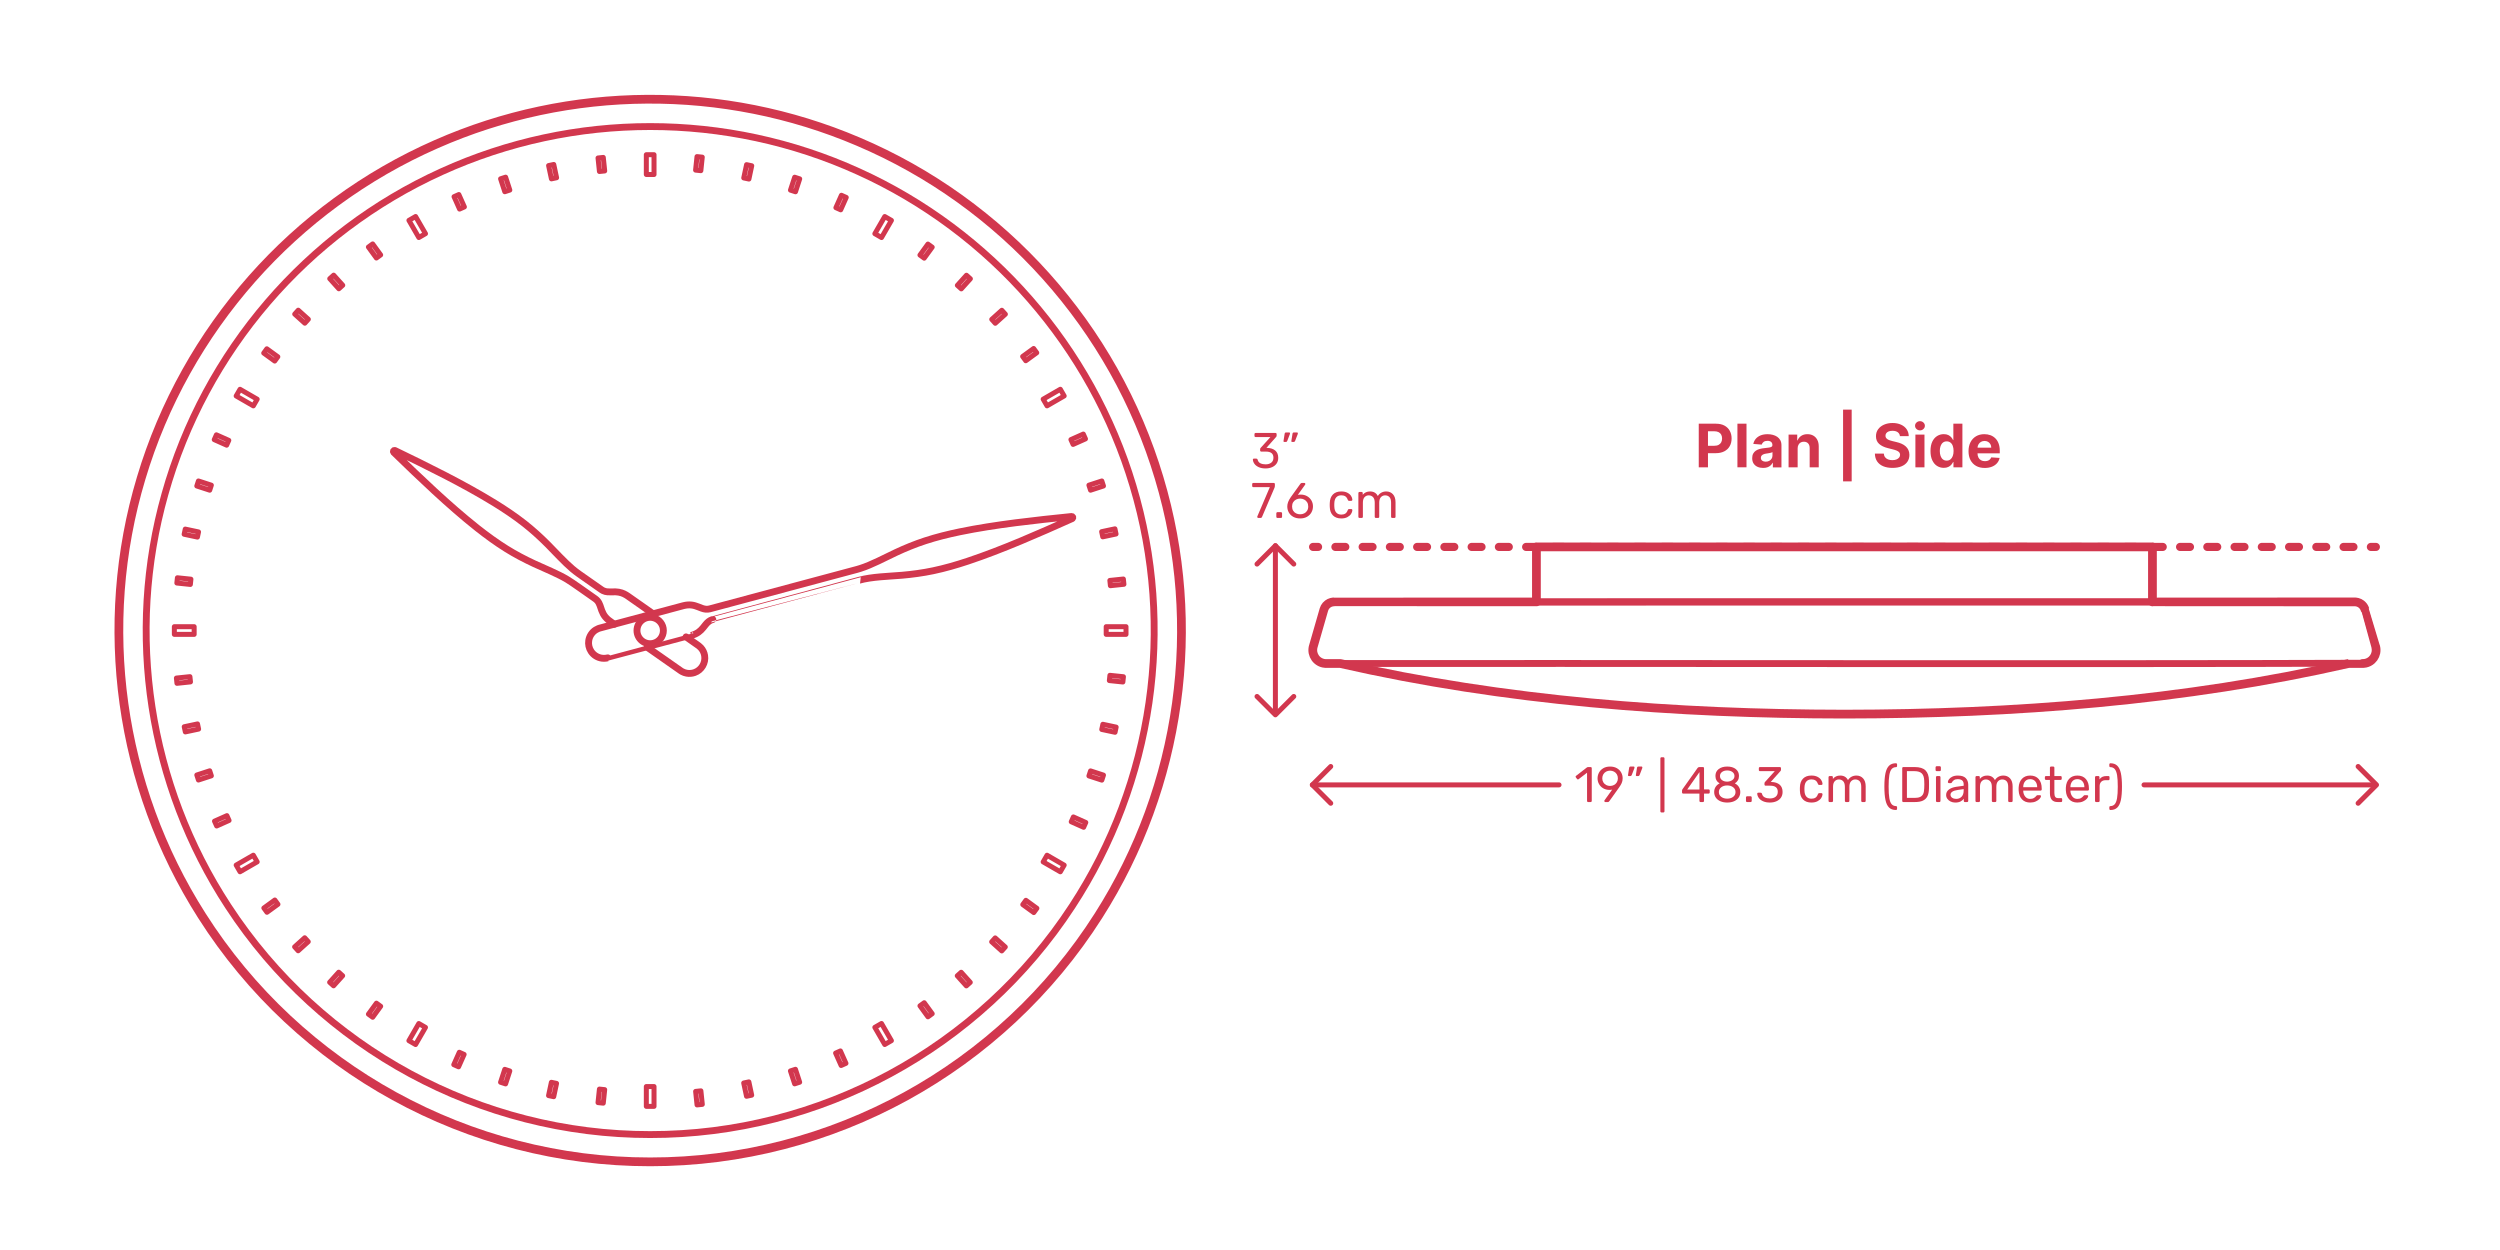 <?xml version="1.0" encoding="utf-8"?>
<!-- Generator: Adobe Illustrator 26.2.1, SVG Export Plug-In . SVG Version: 6.00 Build 0)  -->
<!DOCTYPE svg PUBLIC "-//W3C//DTD SVG 1.1//EN" "http://www.w3.org/Graphics/SVG/1.1/DTD/svg11.dtd">
<svg version="1.1" xmlns:x="http://ns.adobe.com/Extensibility/1.0/" xmlns:i="http://ns.adobe.com/AdobeIllustrator/10.0/" xmlns:graph="http://ns.adobe.com/Graphs/1.0/"
	 xmlns="http://www.w3.org/2000/svg" xmlns:xlink="http://www.w3.org/1999/xlink" x="0px" y="0px" width="1000px" height="500px"
	 viewBox="0 0 1000 500" style="enable-background:new 0 0 1000 500;" xml:space="preserve">
<style type="text/css">
	.st0{fill:#FFFFFF;}
	.st1{fill:#D2374E;}
	.st2{fill:none;stroke:#D2374E;stroke-width:2;stroke-linecap:round;stroke-linejoin:round;stroke-miterlimit:10;}
	.st3{fill:none;stroke:#D2374E;stroke-width:3.25;stroke-linecap:round;stroke-linejoin:round;}
	.st4{fill:none;stroke:#D2374E;stroke-width:3.25;stroke-linecap:round;stroke-linejoin:round;stroke-dasharray:3.987,6.977;}
	.st5{fill:none;stroke:#D2374E;stroke-width:3.25;stroke-linecap:round;stroke-linejoin:round;stroke-dasharray:3.995,6.991;}
	.st6{fill:none;stroke:#D2374E;stroke-width:3.25;stroke-linecap:round;stroke-linejoin:round;stroke-dasharray:4.022,7.039;}
	.st7{fill:none;stroke:#D2374E;stroke-width:3.25;stroke-linecap:round;stroke-linejoin:round;stroke-dasharray:4.008,7.014;}
	.st8{fill:none;stroke:#D2374E;stroke-width:3.25;stroke-linecap:round;stroke-linejoin:round;stroke-dasharray:3.993,6.988;}
	.st9{fill:none;stroke:#D2374E;stroke-width:3.25;stroke-linecap:round;stroke-linejoin:round;stroke-dasharray:3.963,6.936;}
	.st10{fill:none;stroke:#D2374E;stroke-width:3.25;stroke-linecap:round;stroke-linejoin:round;stroke-dasharray:3.998,6.996;}
	.st11{fill:none;stroke:#D2374E;stroke-width:3;stroke-linecap:round;stroke-linejoin:round;stroke-dasharray:2.994,5.987;}
	.st12{fill:none;stroke:#D2374E;stroke-width:3;stroke-linecap:round;stroke-linejoin:round;stroke-dasharray:2.994,5.989;}
	.st13{fill:none;stroke:#D2374E;stroke-width:3;stroke-linecap:round;stroke-linejoin:round;stroke-dasharray:3.009,6.017;}
	.st14{fill:none;stroke:#D2374E;stroke-width:3;stroke-linecap:round;stroke-linejoin:round;stroke-dasharray:2.99,5.979;}
	.st15{fill:none;stroke:#D2374E;stroke-width:3;stroke-linecap:round;stroke-linejoin:round;}
	.st16{fill:none;stroke:#D2374E;stroke-width:3;stroke-linecap:round;stroke-linejoin:round;stroke-dasharray:3.135,6.269;}
	.st17{fill:none;stroke:#D2374E;stroke-width:3;stroke-linecap:round;stroke-linejoin:round;stroke-dasharray:2.959,5.918;}
	.st18{fill:none;stroke:#D2374E;stroke-width:3;stroke-linecap:round;stroke-linejoin:round;stroke-dasharray:2.988,5.977;}
	.st19{fill:none;stroke:#D2374E;stroke-width:3;stroke-linecap:round;stroke-linejoin:round;stroke-dasharray:3.02,6.041;}
	.st20{fill:none;stroke:#D2374E;stroke-width:3;stroke-linecap:round;stroke-linejoin:round;stroke-dasharray:2.987,5.974;}
	.st21{fill:none;stroke:#D2374E;stroke-width:3;stroke-linecap:round;stroke-linejoin:round;stroke-dasharray:2.938,5.875;}
	.st22{fill:none;stroke:#D2374E;stroke-width:3;stroke-linecap:round;stroke-linejoin:round;stroke-dasharray:2.962,5.923;}
	.st23{fill:none;stroke:#D2374E;stroke-width:3;stroke-linecap:round;stroke-linejoin:round;stroke-dasharray:2.926,5.852;}
	.st24{fill:none;stroke:#D2374E;stroke-width:3;stroke-linecap:round;stroke-linejoin:round;stroke-dasharray:2.96,5.92;}
	.st25{fill:none;stroke:#D2374E;stroke-width:3;stroke-linecap:round;stroke-linejoin:round;stroke-dasharray:2.93,5.86;}
	.st26{fill:none;stroke:#D2374E;stroke-width:3;stroke-linecap:round;stroke-linejoin:round;stroke-dasharray:2.979,5.958;}
	.st27{fill:none;stroke:#D2374E;stroke-width:3;stroke-linecap:round;stroke-linejoin:round;stroke-dasharray:2.984,5.968;}
	.st28{fill:none;stroke:#D2374E;stroke-width:3;stroke-linecap:round;stroke-linejoin:round;stroke-dasharray:2.982,5.963;}
	.st29{fill:none;stroke:#D2374E;stroke-width:3;stroke-linecap:round;stroke-linejoin:round;stroke-dasharray:3.018,6.037;}
	.st30{fill:none;stroke:#D2374E;stroke-width:3;stroke-linecap:round;stroke-linejoin:round;stroke-dasharray:3.002,6.004;}
	.st31{fill:none;stroke:#D2374E;stroke-width:3;stroke-linecap:round;stroke-linejoin:round;stroke-dasharray:2.999,5.998;}
	.st32{fill:none;stroke:#D2374E;stroke-width:3;stroke-linecap:round;stroke-linejoin:round;stroke-dasharray:3.006,6.013;}
	.st33{fill:none;stroke:#D2374E;stroke-width:3;stroke-linecap:round;stroke-linejoin:round;stroke-dasharray:2.979,5.959;}
	.st34{fill:none;stroke:#D2374E;stroke-width:3;stroke-linecap:round;stroke-linejoin:round;stroke-dasharray:2.996,5.991;}
	.st35{fill:none;stroke:#D2374E;stroke-width:3;stroke-linecap:round;stroke-linejoin:round;stroke-dasharray:3.009,6.018;}
	.st36{fill:none;stroke:#D2374E;stroke-width:2.75;stroke-linecap:round;stroke-linejoin:round;stroke-miterlimit:10;}
	.st37{fill:none;stroke:#D2374E;stroke-width:3.5;stroke-linecap:round;stroke-linejoin:round;stroke-miterlimit:10;}
</style>
<g id="FILL-BACKGROUND">
	<rect x="0" class="st0" width="1000" height="500"/>
</g>
<g id="N-DIMENSIONS">
	<g id="MTEXT_00000033341547686420488360000004285990860463499151_">
		<g>
			<g>
				<path class="st1" d="M679.5,186.93v-17.45h6.89c1.32,0,2.45,0.25,3.38,0.75c0.93,0.5,1.64,1.2,2.13,2.09
					c0.49,0.89,0.74,1.91,0.74,3.07c0,1.16-0.25,2.18-0.75,3.07s-1.22,1.58-2.17,2.07c-0.95,0.49-2.09,0.74-3.43,0.74h-4.39v-2.96
					h3.79c0.71,0,1.3-0.12,1.76-0.37s0.81-0.59,1.04-1.03c0.23-0.44,0.34-0.95,0.34-1.52c0-0.58-0.12-1.09-0.34-1.52
					c-0.23-0.43-0.58-0.77-1.04-1.01s-1.06-0.36-1.77-0.36h-2.49v14.44H679.5z"/>
				<path class="st1" d="M698.6,169.47v17.45h-3.63v-17.45H698.6z"/>
				<path class="st1" d="M705.23,187.17c-0.83,0-1.58-0.15-2.23-0.44s-1.17-0.73-1.55-1.3s-0.57-1.3-0.57-2.16
					c0-0.73,0.13-1.34,0.4-1.83c0.27-0.49,0.63-0.89,1.09-1.19c0.46-0.3,0.98-0.53,1.57-0.68c0.59-0.15,1.21-0.26,1.85-0.32
					c0.76-0.08,1.38-0.15,1.84-0.23c0.47-0.07,0.8-0.18,1.01-0.32s0.32-0.35,0.32-0.63v-0.05c0-0.54-0.17-0.96-0.51-1.25
					s-0.82-0.44-1.44-0.44c-0.65,0-1.17,0.14-1.56,0.43c-0.39,0.29-0.64,0.65-0.77,1.08l-3.36-0.27c0.17-0.8,0.51-1.48,1.01-2.07
					c0.5-0.58,1.15-1.03,1.94-1.35c0.79-0.31,1.71-0.47,2.76-0.47c0.73,0,1.42,0.08,2.09,0.26c0.67,0.17,1.26,0.44,1.78,0.79
					c0.52,0.36,0.93,0.82,1.23,1.38c0.3,0.56,0.45,1.23,0.45,2.01v8.83h-3.44v-1.82h-0.1c-0.21,0.41-0.49,0.77-0.84,1.08
					c-0.35,0.31-0.78,0.55-1.27,0.72S705.88,187.17,705.23,187.17z M706.27,184.67c0.53,0,1-0.11,1.41-0.32s0.73-0.5,0.96-0.87
					c0.23-0.36,0.35-0.78,0.35-1.24v-1.39c-0.11,0.07-0.27,0.14-0.46,0.2c-0.2,0.06-0.42,0.11-0.66,0.16s-0.49,0.09-0.73,0.13
					s-0.47,0.07-0.67,0.1c-0.43,0.06-0.8,0.16-1.12,0.3c-0.32,0.14-0.57,0.32-0.74,0.55c-0.18,0.23-0.26,0.52-0.26,0.86
					c0,0.49,0.18,0.87,0.54,1.13C705.26,184.54,705.72,184.67,706.27,184.67z"/>
				<path class="st1" d="M719.06,179.36v7.57h-3.63v-13.09h3.46v2.31h0.15c0.29-0.76,0.78-1.36,1.46-1.81
					c0.68-0.45,1.51-0.67,2.48-0.67c0.91,0,1.7,0.2,2.38,0.6c0.68,0.4,1.2,0.96,1.58,1.7s0.56,1.61,0.56,2.63v8.34h-3.63v-7.69
					c0.01-0.8-0.2-1.43-0.61-1.88c-0.42-0.45-0.99-0.68-1.71-0.68c-0.49,0-0.92,0.1-1.29,0.31c-0.37,0.21-0.66,0.52-0.87,0.92
					C719.17,178.31,719.06,178.8,719.06,179.36z"/>
				<path class="st1" d="M740.67,163.85v28.7h-3.44v-28.7H740.67z"/>
				<path class="st1" d="M759.98,174.49c-0.07-0.69-0.36-1.22-0.88-1.6c-0.52-0.38-1.22-0.57-2.1-0.57c-0.6,0-1.11,0.08-1.53,0.25
					c-0.41,0.17-0.73,0.4-0.95,0.69c-0.22,0.3-0.33,0.63-0.33,1.01c-0.01,0.31,0.06,0.59,0.2,0.82c0.15,0.23,0.35,0.43,0.6,0.6
					c0.26,0.17,0.55,0.31,0.89,0.43c0.34,0.12,0.69,0.23,1.07,0.31l1.57,0.38c0.76,0.17,1.46,0.4,2.1,0.68
					c0.64,0.28,1.19,0.63,1.65,1.05c0.47,0.41,0.83,0.9,1.09,1.47c0.26,0.56,0.39,1.21,0.4,1.93c0,1.07-0.28,1.99-0.81,2.77
					s-1.31,1.39-2.32,1.81c-1.01,0.43-2.22,0.64-3.64,0.64c-1.41,0-2.63-0.22-3.68-0.65c-1.04-0.43-1.85-1.07-2.44-1.92
					c-0.58-0.85-0.89-1.9-0.92-3.16h3.57c0.04,0.58,0.21,1.07,0.51,1.46c0.3,0.39,0.7,0.68,1.2,0.88s1.07,0.29,1.71,0.29
					c0.62,0,1.17-0.09,1.63-0.27c0.46-0.18,0.82-0.44,1.08-0.76s0.38-0.7,0.38-1.12c0-0.39-0.12-0.72-0.35-0.99
					s-0.57-0.49-1.01-0.68s-0.98-0.36-1.62-0.51l-1.9-0.48c-1.47-0.36-2.63-0.92-3.49-1.68c-0.85-0.76-1.28-1.79-1.27-3.08
					c0-1.06,0.28-1.98,0.85-2.77c0.57-0.79,1.36-1.41,2.36-1.85c1-0.44,2.14-0.67,3.41-0.67c1.29,0,2.43,0.22,3.4,0.67
					c0.97,0.44,1.72,1.06,2.26,1.85c0.54,0.79,0.82,1.7,0.83,2.74H759.98z"/>
				<path class="st1" d="M767.99,172.15c-0.54,0-1-0.18-1.39-0.54c-0.39-0.36-0.58-0.79-0.58-1.3c0-0.51,0.19-0.94,0.58-1.3
					c0.39-0.36,0.85-0.54,1.38-0.54c0.54,0,1.01,0.18,1.39,0.54c0.38,0.36,0.58,0.79,0.58,1.3c0,0.51-0.19,0.94-0.58,1.3
					C769,171.97,768.53,172.15,767.99,172.15z M766.16,186.93v-13.09h3.63v13.09H766.16z"/>
				<path class="st1" d="M777.51,187.14c-1,0-1.89-0.26-2.7-0.77c-0.8-0.51-1.44-1.27-1.91-2.28c-0.47-1-0.7-2.23-0.7-3.69
					c0-1.5,0.24-2.75,0.72-3.75c0.48-1,1.13-1.74,1.93-2.24s1.69-0.75,2.65-0.75c0.73,0,1.34,0.12,1.84,0.37
					c0.49,0.25,0.89,0.55,1.19,0.92c0.3,0.37,0.54,0.73,0.7,1.08h0.11v-6.56h3.62v17.45h-3.58v-2.1h-0.15
					c-0.17,0.36-0.41,0.72-0.72,1.08c-0.31,0.36-0.71,0.65-1.2,0.88C778.82,187.02,778.22,187.14,777.51,187.14z M778.67,184.25
					c0.58,0,1.08-0.16,1.49-0.48c0.41-0.32,0.72-0.77,0.94-1.35c0.22-0.58,0.33-1.26,0.33-2.04s-0.11-1.45-0.32-2.03
					s-0.53-1.02-0.94-1.33s-0.91-0.47-1.49-0.47c-0.6,0-1.1,0.16-1.51,0.49c-0.41,0.32-0.72,0.77-0.93,1.35
					c-0.21,0.57-0.32,1.24-0.32,1.99c0,0.76,0.11,1.43,0.32,2.02s0.52,1.04,0.93,1.36S778.07,184.25,778.67,184.25z"/>
				<path class="st1" d="M793.9,187.18c-1.35,0-2.5-0.27-3.47-0.82s-1.71-1.33-2.24-2.33c-0.52-1.01-0.78-2.2-0.78-3.58
					c0-1.35,0.26-2.53,0.78-3.55c0.52-1.02,1.26-1.81,2.21-2.38c0.95-0.57,2.07-0.85,3.35-0.85c0.86,0,1.67,0.14,2.42,0.41
					c0.75,0.28,1.4,0.69,1.96,1.24s1,1.24,1.31,2.08c0.31,0.83,0.47,1.81,0.47,2.92v1h-11.05v-2.25h7.64c0-0.52-0.11-0.99-0.34-1.39
					c-0.23-0.4-0.54-0.72-0.94-0.95c-0.4-0.23-0.87-0.35-1.39-0.35c-0.55,0-1.04,0.13-1.46,0.38c-0.42,0.25-0.75,0.59-0.99,1.01
					c-0.24,0.42-0.36,0.89-0.37,1.41v2.14c0,0.65,0.12,1.21,0.36,1.68c0.24,0.47,0.58,0.84,1.03,1.09c0.44,0.26,0.97,0.38,1.58,0.38
					c0.4,0,0.77-0.06,1.11-0.17c0.33-0.11,0.62-0.28,0.86-0.51c0.24-0.23,0.42-0.51,0.55-0.84l3.36,0.22
					c-0.17,0.81-0.52,1.51-1.04,2.11s-1.2,1.07-2.03,1.4C795.94,187.02,794.98,187.18,793.9,187.18z"/>
			</g>
		</g>
	</g>
	<g>
		<g>
			<g>
				<g id="POLYLINE_00000024004135830925593250000002628739040121192874_">
					<polyline class="st2" points="943.25,306.6 950.6,313.95 943.25,321.3 					"/>
				</g>
				<g id="POLYLINE_00000000202234033518665320000008480786860935468195_">
					<polyline class="st2" points="532.29,306.6 524.94,313.95 532.29,321.3 					"/>
				</g>
				<g id="MTEXT_00000009574180499440703550000015328602049666253978_">
					<g>
						<g>
							<g>
								<path class="st1" d="M634.94,320.69c-0.08-0.09-0.12-0.2-0.12-0.33v-11.28l-3.36,2.58c-0.09,0.08-0.19,0.12-0.3,0.12
									c-0.12,0-0.23-0.07-0.34-0.2l-0.48-0.62c-0.07-0.09-0.1-0.19-0.1-0.28c0-0.15,0.07-0.27,0.2-0.36l4.34-3.36
									c0.15-0.09,0.32-0.14,0.52-0.14h0.94c0.13,0,0.24,0.04,0.33,0.13c0.09,0.09,0.13,0.2,0.13,0.33v13.08
									c0,0.13-0.04,0.24-0.13,0.33s-0.2,0.13-0.33,0.13h-0.98C635.12,320.82,635.02,320.78,634.94,320.69z"/>
								<path class="st1" d="M641.83,320.69c-0.07-0.09-0.11-0.19-0.11-0.31c0-0.09,0.03-0.18,0.08-0.26l3.08-4.28
									c-0.32,0.08-0.69,0.12-1.12,0.12c-0.96-0.01-1.8-0.24-2.52-0.67c-0.72-0.43-1.27-1-1.65-1.7s-0.57-1.45-0.57-2.25
									s0.19-1.56,0.57-2.28c0.38-0.72,0.95-1.31,1.7-1.76c0.75-0.45,1.66-0.68,2.73-0.68c1.07,0,1.98,0.22,2.74,0.66
									c0.76,0.44,1.33,1.02,1.72,1.73c0.39,0.71,0.58,1.48,0.58,2.29c0,0.73-0.13,1.38-0.39,1.94c-0.26,0.56-0.6,1.14-1.03,1.74
									l-3.88,5.44c-0.09,0.12-0.18,0.22-0.27,0.29c-0.09,0.07-0.21,0.11-0.37,0.11h-1C642,320.82,641.9,320.78,641.83,320.69z
									 M645.59,314c0.48-0.25,0.86-0.61,1.14-1.07c0.28-0.46,0.42-0.99,0.42-1.59c0-0.61-0.14-1.15-0.42-1.62
									c-0.28-0.47-0.66-0.83-1.14-1.08c-0.48-0.25-1.01-0.38-1.58-0.38c-0.56,0-1.08,0.13-1.55,0.38
									c-0.47,0.25-0.85,0.61-1.13,1.08c-0.28,0.47-0.42,1.01-0.42,1.62c0,0.6,0.14,1.13,0.42,1.59s0.65,0.82,1.12,1.07
									s0.99,0.38,1.56,0.38S645.12,314.25,645.59,314z"/>
								<path class="st1" d="M651.26,310.3c-0.06-0.08-0.08-0.18-0.05-0.3l0.44-2.8c0.05-0.39,0.24-0.58,0.56-0.58h1.28
									c0.09,0,0.17,0.03,0.23,0.1c0.06,0.07,0.09,0.15,0.09,0.24c0,0.13-0.02,0.24-0.06,0.32l-1.04,2.7
									c-0.07,0.15-0.14,0.26-0.22,0.33s-0.2,0.11-0.36,0.11h-0.62C651.41,310.42,651.32,310.38,651.26,310.3z M654.4,310.3
									c-0.06-0.08-0.08-0.18-0.05-0.3l0.44-2.8c0.05-0.39,0.24-0.58,0.56-0.58h1.28c0.09,0,0.17,0.03,0.23,0.1
									c0.06,0.07,0.09,0.15,0.09,0.24c0,0.13-0.02,0.24-0.06,0.32l-1.04,2.7c-0.07,0.15-0.14,0.26-0.22,0.33s-0.2,0.11-0.36,0.11
									h-0.62C654.55,310.42,654.46,310.38,654.4,310.3z"/>
								<path class="st1" d="M664.27,324.85c-0.08-0.09-0.12-0.2-0.12-0.33v-21.16c0-0.13,0.04-0.24,0.12-0.33
									c0.08-0.09,0.19-0.13,0.32-0.13h0.74c0.13,0,0.24,0.04,0.33,0.13c0.09,0.09,0.13,0.2,0.13,0.33v21.16
									c0,0.13-0.04,0.24-0.13,0.33c-0.09,0.09-0.2,0.13-0.33,0.13h-0.74C664.46,324.98,664.35,324.94,664.27,324.85z"/>
								<path class="st1" d="M679.9,320.69c-0.09-0.09-0.13-0.2-0.13-0.33v-2.92h-6.5c-0.13,0-0.24-0.04-0.33-0.13
									c-0.09-0.09-0.13-0.2-0.13-0.33v-0.74c0-0.19,0.07-0.39,0.22-0.6l6.02-8.48c0.07-0.11,0.17-0.19,0.3-0.25
									c0.13-0.06,0.28-0.09,0.44-0.09h1.36c0.15,0,0.26,0.04,0.34,0.12c0.08,0.08,0.12,0.19,0.12,0.34v8.48h1.82
									c0.13,0,0.24,0.04,0.33,0.13c0.09,0.09,0.13,0.2,0.13,0.33v0.76c0,0.13-0.04,0.24-0.13,0.33c-0.09,0.09-0.2,0.13-0.33,0.13
									h-1.82v2.92c0,0.13-0.04,0.24-0.13,0.33s-0.2,0.13-0.33,0.13h-0.92C680.1,320.82,679.99,320.78,679.9,320.69z M674.89,315.8
									h4.9v-6.96L674.89,315.8z"/>
								<path class="st1" d="M688.18,320.51c-0.79-0.34-1.41-0.83-1.85-1.47c-0.44-0.64-0.66-1.39-0.66-2.24
									c0-0.79,0.2-1.48,0.59-2.07c0.39-0.59,0.92-1.05,1.59-1.37c-0.53-0.31-0.95-0.71-1.24-1.21s-0.44-1.09-0.44-1.77
									c0-1.16,0.43-2.08,1.3-2.75c0.87-0.67,2.01-1.01,3.42-1.01s2.55,0.33,3.41,1c0.86,0.67,1.29,1.59,1.29,2.76
									c0,0.67-0.15,1.25-0.44,1.75c-0.29,0.5-0.7,0.91-1.22,1.23c0.67,0.32,1.2,0.78,1.59,1.37c0.39,0.59,0.59,1.29,0.59,2.09
									c0,0.85-0.22,1.6-0.66,2.23c-0.44,0.63-1.06,1.12-1.85,1.46c-0.79,0.34-1.7,0.51-2.71,0.51
									C689.88,321.02,688.98,320.85,688.18,320.51z M693.26,318.74c0.63-0.48,0.95-1.12,0.95-1.92s-0.32-1.44-0.95-1.92
									c-0.63-0.48-1.42-0.72-2.37-0.72c-0.96,0-1.76,0.24-2.39,0.72c-0.63,0.48-0.95,1.12-0.95,1.92s0.32,1.44,0.95,1.92
									c0.63,0.48,1.43,0.72,2.39,0.72C691.84,319.46,692.63,319.22,693.26,318.74z M692.95,312.02c0.56-0.4,0.84-0.93,0.84-1.6
									c0-0.68-0.28-1.22-0.83-1.63c-0.55-0.41-1.24-0.61-2.07-0.61c-0.84,0-1.53,0.2-2.08,0.61s-0.82,0.95-0.82,1.63
									c0,0.68,0.27,1.22,0.82,1.63s1.24,0.61,2.08,0.61C691.71,312.63,692.39,312.42,692.95,312.02z"/>
								<path class="st1" d="M698.52,320.69c-0.09-0.09-0.13-0.2-0.13-0.33v-1.38c0-0.13,0.04-0.25,0.13-0.34
									c0.09-0.09,0.2-0.14,0.33-0.14h1.38c0.13,0,0.24,0.05,0.33,0.14c0.09,0.09,0.13,0.21,0.13,0.34v1.38
									c0,0.13-0.04,0.24-0.13,0.33c-0.09,0.09-0.2,0.13-0.33,0.13h-1.38C698.72,320.82,698.61,320.78,698.52,320.69z"/>
								<path class="st1" d="M705.25,320.51c-0.76-0.34-1.34-0.78-1.73-1.33c-0.39-0.55-0.6-1.11-0.63-1.7
									c0-0.12,0.04-0.22,0.12-0.29s0.18-0.11,0.3-0.11h0.9c0.15,0,0.27,0.03,0.36,0.09c0.09,0.06,0.17,0.18,0.22,0.35
									c0.17,0.68,0.55,1.16,1.13,1.44c0.58,0.28,1.26,0.42,2.05,0.42c0.96,0,1.72-0.23,2.29-0.69s0.85-1.12,0.85-1.97
									c0-1.63-0.99-2.44-2.98-2.44h-1.88c-0.13,0-0.24-0.04-0.33-0.13c-0.09-0.09-0.13-0.2-0.13-0.33v-0.52
									c0-0.2,0.07-0.37,0.22-0.52l3.9-4.32h-5.92c-0.13,0-0.24-0.04-0.33-0.12s-0.13-0.19-0.13-0.32v-0.72
									c0-0.15,0.04-0.26,0.13-0.35c0.09-0.09,0.2-0.13,0.33-0.13h7.92c0.15,0,0.26,0.04,0.35,0.13c0.09,0.09,0.13,0.2,0.13,0.35
									v0.66c0,0.15-0.07,0.3-0.2,0.46l-3.9,4.38h0.32c1.36,0.04,2.44,0.39,3.23,1.06c0.79,0.67,1.19,1.64,1.19,2.92
									c0,0.88-0.22,1.64-0.65,2.27s-1.04,1.12-1.81,1.46c-0.77,0.34-1.65,0.51-2.62,0.51
									C706.91,321.02,706.01,320.85,705.25,320.51z"/>
								<path class="st1" d="M721.23,319.81c-0.8-0.81-1.22-1.94-1.26-3.39l-0.02-0.8l0.02-0.8c0.04-1.45,0.46-2.58,1.26-3.39
									c0.8-0.81,1.91-1.21,3.34-1.21c0.96,0,1.77,0.17,2.43,0.51c0.66,0.34,1.15,0.76,1.48,1.27c0.33,0.51,0.5,1.01,0.53,1.52
									c0.01,0.12-0.03,0.23-0.13,0.32c-0.1,0.09-0.21,0.14-0.33,0.14h-0.88c-0.13,0-0.23-0.03-0.3-0.09s-0.13-0.17-0.2-0.33
									c-0.24-0.65-0.57-1.12-0.99-1.39s-0.95-0.41-1.59-0.41c-0.84,0-1.51,0.26-2,0.78c-0.49,0.52-0.76,1.31-0.8,2.38l-0.02,0.7
									l0.02,0.7c0.04,1.07,0.31,1.86,0.8,2.38c0.49,0.52,1.16,0.78,2,0.78c0.65,0,1.19-0.14,1.6-0.41
									c0.41-0.27,0.74-0.74,0.98-1.39c0.07-0.16,0.13-0.27,0.2-0.33c0.07-0.06,0.17-0.09,0.3-0.09h0.88
									c0.12,0,0.23,0.05,0.33,0.14c0.1,0.09,0.14,0.2,0.13,0.32c-0.03,0.49-0.2,0.99-0.53,1.5c-0.33,0.51-0.82,0.93-1.48,1.28
									c-0.66,0.35-1.47,0.52-2.43,0.52C723.15,321.02,722.03,320.62,721.23,319.81z"/>
								<path class="st1" d="M731.54,320.69c-0.09-0.09-0.13-0.2-0.13-0.33v-9.48c0-0.13,0.04-0.24,0.13-0.33
									c0.09-0.09,0.2-0.13,0.33-0.13h0.84c0.13,0,0.24,0.04,0.32,0.13c0.08,0.09,0.12,0.2,0.12,0.33v0.68
									c0.72-0.89,1.69-1.34,2.92-1.34c1.47,0,2.51,0.61,3.12,1.84c0.32-0.56,0.78-1.01,1.37-1.34c0.59-0.33,1.26-0.5,1.99-0.5
									c1.09,0,1.99,0.37,2.68,1.12c0.69,0.75,1.04,1.83,1.04,3.24v5.78c0,0.13-0.04,0.24-0.13,0.33s-0.2,0.13-0.33,0.13h-0.86
									c-0.13,0-0.24-0.04-0.33-0.13c-0.09-0.09-0.13-0.2-0.13-0.33v-5.6c0-1.07-0.22-1.83-0.66-2.29s-1.02-0.69-1.74-0.69
									c-0.64,0-1.19,0.24-1.65,0.71c-0.46,0.47-0.69,1.23-0.69,2.27v5.6c0,0.13-0.04,0.24-0.13,0.33s-0.2,0.13-0.33,0.13h-0.88
									c-0.13,0-0.24-0.04-0.33-0.13s-0.13-0.2-0.13-0.33v-5.6c0-1.05-0.23-1.81-0.69-2.28s-1.03-0.7-1.71-0.7
									c-0.64,0-1.19,0.23-1.65,0.7s-0.69,1.22-0.69,2.26v5.62c0,0.13-0.04,0.24-0.13,0.33s-0.2,0.13-0.33,0.13h-0.88
									C731.74,320.82,731.63,320.78,731.54,320.69z"/>
								<path class="st1" d="M755.64,323.03c-0.67-0.65-1.16-1.65-1.45-3.01c-0.29-1.36-0.44-3.15-0.44-5.38
									c0-2.23,0.15-4.02,0.44-5.37c0.29-1.35,0.78-2.35,1.45-3c0.67-0.65,1.58-0.97,2.73-0.97c0.13,0,0.24,0.04,0.33,0.13
									c0.09,0.09,0.13,0.2,0.13,0.33v0.66c0,0.12-0.04,0.22-0.12,0.31s-0.17,0.13-0.28,0.13c-0.76,0.01-1.35,0.27-1.78,0.77
									c-0.43,0.5-0.73,1.31-0.92,2.42c-0.19,1.11-0.28,2.64-0.28,4.59c0,1.96,0.09,3.5,0.28,4.61c0.19,1.11,0.49,1.92,0.92,2.42
									c0.43,0.5,1.02,0.76,1.78,0.77c0.11,0,0.2,0.04,0.28,0.13c0.08,0.09,0.12,0.19,0.12,0.31v0.66c0,0.13-0.04,0.24-0.13,0.33
									s-0.2,0.13-0.33,0.13C757.22,324,756.31,323.67,755.64,323.03z"/>
								<path class="st1" d="M761.01,320.69c-0.08-0.09-0.12-0.2-0.12-0.33V307.3c0-0.15,0.04-0.26,0.12-0.35
									c0.08-0.09,0.19-0.13,0.32-0.13h4.52c2.01,0,3.47,0.45,4.36,1.35c0.89,0.9,1.35,2.26,1.38,4.07
									c0.01,0.39,0.02,0.91,0.02,1.56s-0.01,1.18-0.02,1.58c-0.03,1.27-0.23,2.3-0.61,3.09c-0.38,0.79-0.98,1.38-1.79,1.77
									s-1.89,0.58-3.24,0.58h-4.62C761.2,320.82,761.09,320.78,761.01,320.69z M765.85,319.16c0.93,0,1.68-0.13,2.23-0.39
									c0.55-0.26,0.95-0.67,1.2-1.22c0.25-0.55,0.38-1.3,0.41-2.25c0.03-0.8,0.04-1.3,0.04-1.5c0-0.21-0.01-0.71-0.04-1.48
									c-0.03-1.33-0.34-2.31-0.95-2.93c-0.61-0.62-1.6-0.93-2.99-0.93h-2.98v10.7H765.85z"/>
								<path class="st1" d="M774.36,308.33c-0.09-0.09-0.13-0.2-0.13-0.33v-1.04c0-0.13,0.04-0.25,0.13-0.34
									c0.09-0.09,0.2-0.14,0.33-0.14h1.18c0.13,0,0.25,0.05,0.34,0.14c0.09,0.09,0.14,0.21,0.14,0.34V308
									c0,0.13-0.05,0.24-0.14,0.33c-0.09,0.09-0.21,0.13-0.34,0.13h-1.18C774.56,308.46,774.45,308.42,774.36,308.33z
									 M774.52,320.69c-0.09-0.09-0.13-0.2-0.13-0.33v-9.48c0-0.13,0.04-0.24,0.13-0.33c0.09-0.09,0.2-0.13,0.33-0.13h0.88
									c0.13,0,0.24,0.04,0.33,0.13c0.09,0.09,0.13,0.2,0.13,0.33v9.48c0,0.13-0.04,0.24-0.13,0.33c-0.09,0.09-0.2,0.13-0.33,0.13
									h-0.88C774.72,320.82,774.61,320.78,774.52,320.69z"/>
								<path class="st1" d="M780.26,320.62c-0.55-0.27-0.99-0.63-1.32-1.09c-0.33-0.46-0.49-0.97-0.49-1.53
									c0-0.88,0.36-1.6,1.08-2.16s1.7-0.93,2.94-1.12l3-0.42v-0.58c0-1.37-0.79-2.06-2.38-2.06c-0.61,0-1.11,0.12-1.48,0.37
									c-0.37,0.25-0.65,0.54-0.82,0.87c-0.05,0.13-0.11,0.22-0.17,0.27c-0.06,0.05-0.14,0.07-0.25,0.07h-0.78
									c-0.12,0-0.22-0.04-0.31-0.13c-0.09-0.09-0.13-0.19-0.13-0.31c0-0.31,0.14-0.66,0.43-1.07s0.73-0.76,1.33-1.06
									c0.6-0.3,1.33-0.45,2.2-0.45c1.49,0,2.56,0.35,3.21,1.04c0.65,0.69,0.97,1.56,0.97,2.6v6.5c0,0.13-0.04,0.24-0.13,0.33
									s-0.2,0.13-0.33,0.13h-0.88c-0.13,0-0.24-0.04-0.32-0.13s-0.12-0.2-0.12-0.33v-0.88c-0.29,0.44-0.72,0.81-1.28,1.1
									c-0.56,0.29-1.28,0.44-2.16,0.44C781.42,321.02,780.81,320.88,780.26,320.62z M784.63,318.7c0.56-0.57,0.84-1.41,0.84-2.5
									v-0.56l-2.34,0.34c-0.96,0.13-1.69,0.36-2.18,0.68c-0.49,0.32-0.74,0.72-0.74,1.2c0,0.55,0.22,0.97,0.67,1.26
									c0.45,0.29,0.98,0.44,1.59,0.44C783.35,319.56,784.07,319.27,784.63,318.7z"/>
								<path class="st1" d="M790.32,320.69c-0.09-0.09-0.13-0.2-0.13-0.33v-9.48c0-0.13,0.04-0.24,0.13-0.33
									c0.09-0.09,0.2-0.13,0.33-0.13h0.84c0.13,0,0.24,0.04,0.32,0.13c0.08,0.09,0.12,0.2,0.12,0.33v0.68
									c0.72-0.89,1.69-1.34,2.92-1.34c1.47,0,2.51,0.61,3.12,1.84c0.32-0.56,0.78-1.01,1.37-1.34c0.59-0.33,1.26-0.5,1.99-0.5
									c1.09,0,1.99,0.37,2.68,1.12c0.69,0.75,1.04,1.83,1.04,3.24v5.78c0,0.13-0.04,0.24-0.13,0.33s-0.2,0.13-0.33,0.13h-0.86
									c-0.13,0-0.24-0.04-0.33-0.13c-0.09-0.09-0.13-0.2-0.13-0.33v-5.6c0-1.07-0.22-1.83-0.66-2.29
									c-0.44-0.46-1.02-0.69-1.74-0.69c-0.64,0-1.19,0.24-1.65,0.71c-0.46,0.47-0.69,1.23-0.69,2.27v5.6
									c0,0.13-0.04,0.24-0.13,0.33c-0.09,0.09-0.2,0.13-0.33,0.13h-0.88c-0.13,0-0.24-0.04-0.33-0.13
									c-0.09-0.09-0.13-0.2-0.13-0.33v-5.6c0-1.05-0.23-1.81-0.69-2.28s-1.03-0.7-1.71-0.7c-0.64,0-1.19,0.23-1.65,0.7
									c-0.46,0.47-0.69,1.22-0.69,2.26v5.62c0,0.13-0.04,0.24-0.13,0.33s-0.2,0.13-0.33,0.13h-0.88
									C790.52,320.82,790.41,320.78,790.32,320.69z"/>
								<path class="st1" d="M808.81,319.75c-0.81-0.85-1.26-2-1.34-3.47l-0.02-0.68l0.02-0.66c0.08-1.44,0.53-2.59,1.34-3.44
									c0.81-0.85,1.9-1.28,3.26-1.28c1.47,0,2.6,0.47,3.41,1.4c0.81,0.93,1.21,2.2,1.21,3.8v0.36c0,0.13-0.04,0.24-0.13,0.33
									c-0.09,0.09-0.2,0.13-0.33,0.13h-6.94v0.18c0.04,0.87,0.31,1.61,0.8,2.22c0.49,0.61,1.15,0.92,1.96,0.92
									c0.63,0,1.14-0.12,1.53-0.37c0.39-0.25,0.69-0.5,0.89-0.77c0.12-0.16,0.21-0.26,0.28-0.29c0.07-0.03,0.18-0.05,0.34-0.05
									h0.88c0.12,0,0.22,0.03,0.31,0.1c0.09,0.07,0.13,0.15,0.13,0.26c0,0.29-0.18,0.65-0.54,1.06c-0.36,0.41-0.87,0.77-1.53,1.07
									s-1.42,0.45-2.27,0.45C810.71,321.02,809.62,320.6,808.81,319.75z M814.87,314.88v-0.06c0-0.93-0.25-1.69-0.76-2.28
									c-0.51-0.59-1.19-0.88-2.04-0.88c-0.87,0-1.55,0.29-2.04,0.88c-0.49,0.59-0.74,1.35-0.74,2.28v0.06H814.87z"/>
								<path class="st1" d="M819.97,317.32v-5.36h-1.58c-0.13,0-0.24-0.04-0.32-0.12s-0.12-0.19-0.12-0.32v-0.64
									c0-0.13,0.04-0.24,0.12-0.33c0.08-0.09,0.19-0.13,0.32-0.13h1.58v-3.34c0-0.13,0.04-0.24,0.12-0.33
									c0.08-0.09,0.19-0.13,0.32-0.13h0.88c0.13,0,0.24,0.04,0.33,0.13s0.13,0.2,0.13,0.33v3.34h2.48c0.13,0,0.24,0.04,0.33,0.13
									c0.09,0.09,0.13,0.2,0.13,0.33v0.64c0,0.13-0.04,0.24-0.13,0.32c-0.09,0.08-0.2,0.12-0.33,0.12h-2.48v5.22
									c0,0.68,0.11,1.19,0.33,1.54c0.22,0.35,0.6,0.52,1.13,0.52h1.22c0.13,0,0.24,0.04,0.32,0.13c0.08,0.09,0.12,0.2,0.12,0.33
									v0.66c0,0.13-0.04,0.24-0.12,0.33s-0.19,0.13-0.32,0.13h-1.36C821,320.82,819.97,319.65,819.97,317.32z"/>
								<path class="st1" d="M827.69,319.75c-0.81-0.85-1.26-2-1.34-3.47l-0.02-0.68l0.02-0.66c0.08-1.44,0.53-2.59,1.34-3.44
									c0.81-0.85,1.9-1.28,3.26-1.28c1.47,0,2.6,0.47,3.41,1.4c0.81,0.93,1.21,2.2,1.21,3.8v0.36c0,0.13-0.04,0.24-0.13,0.33
									c-0.09,0.09-0.2,0.13-0.33,0.13h-6.94v0.18c0.04,0.87,0.31,1.61,0.8,2.22c0.49,0.61,1.15,0.92,1.96,0.92
									c0.63,0,1.14-0.12,1.53-0.37s0.69-0.5,0.89-0.77c0.12-0.16,0.21-0.26,0.28-0.29s0.18-0.05,0.34-0.05h0.88
									c0.12,0,0.22,0.03,0.31,0.1c0.09,0.07,0.13,0.15,0.13,0.26c0,0.29-0.18,0.65-0.54,1.06s-0.87,0.77-1.53,1.07
									c-0.66,0.3-1.42,0.45-2.27,0.45C829.59,321.02,828.5,320.6,827.69,319.75z M833.75,314.88v-0.06c0-0.93-0.25-1.69-0.76-2.28
									c-0.51-0.59-1.19-0.88-2.04-0.88c-0.87,0-1.55,0.29-2.04,0.88c-0.49,0.59-0.74,1.35-0.74,2.28v0.06H833.75z"/>
								<path class="st1" d="M838.14,320.69c-0.09-0.09-0.13-0.2-0.13-0.33v-9.46c0-0.13,0.04-0.25,0.13-0.34s0.2-0.14,0.33-0.14
									h0.84c0.15,0,0.26,0.04,0.35,0.13c0.09,0.09,0.13,0.2,0.13,0.35v0.88c0.55-0.91,1.47-1.36,2.78-1.36h0.78
									c0.15,0,0.26,0.04,0.34,0.12c0.08,0.08,0.12,0.19,0.12,0.34v0.74c0,0.13-0.04,0.24-0.12,0.33
									c-0.08,0.09-0.19,0.13-0.34,0.13h-1.14c-0.73,0-1.31,0.21-1.73,0.64c-0.42,0.43-0.63,1.01-0.63,1.74v5.9
									c0,0.13-0.05,0.24-0.14,0.33c-0.09,0.09-0.21,0.13-0.34,0.13h-0.9C838.34,320.82,838.23,320.78,838.14,320.69z"/>
								<path class="st1" d="M843.86,323.87c-0.09-0.09-0.13-0.2-0.13-0.33v-0.66c0-0.12,0.04-0.22,0.12-0.31
									c0.08-0.09,0.17-0.13,0.28-0.13c0.75-0.01,1.34-0.27,1.77-0.77s0.74-1.31,0.93-2.43s0.28-2.65,0.28-4.6
									c0-1.95-0.09-3.48-0.28-4.59s-0.5-1.92-0.93-2.42s-1.02-0.76-1.77-0.77c-0.11,0-0.2-0.04-0.28-0.13s-0.12-0.19-0.12-0.31
									v-0.66c0-0.13,0.04-0.24,0.13-0.33c0.09-0.09,0.19-0.13,0.31-0.13c1.15,0,2.06,0.32,2.73,0.97c0.67,0.65,1.16,1.65,1.45,3
									c0.29,1.35,0.44,3.14,0.44,5.37c0,2.23-0.15,4.02-0.44,5.38c-0.29,1.36-0.78,2.36-1.45,3.01c-0.67,0.65-1.58,0.97-2.73,0.97
									C844.05,324,843.95,323.96,843.86,323.87z"/>
							</g>
						</g>
					</g>
				</g>
				<g id="POLYLINE_00000183247644882254554880000000870091984281374604_">
					<line class="st2" x1="949.6" y1="313.95" x2="857.61" y2="313.95"/>
				</g>
				<g id="POLYLINE_00000072987106031269534790000003277735958859955608_">
					<line class="st2" x1="623.61" y1="313.95" x2="524.94" y2="313.95"/>
				</g>
			</g>
		</g>
		<g>
			<g>
				<g id="POLYLINE_00000065059653783814423680000013731561648218260865_">
					<polyline class="st2" points="517.51,278.59 510.16,285.93 502.81,278.59 					"/>
				</g>
				<g id="POLYLINE_00000102538750609073308760000000499006301756065435_">
					<polyline class="st2" points="517.51,225.63 510.16,218.28 502.81,225.63 					"/>
				</g>
				<g id="MTEXT_00000164509997556946610300000002064989763492530057_">
					<g>
						<g>
							<g>
								<path class="st1" d="M503.51,186.87c-0.76-0.34-1.34-0.78-1.73-1.33c-0.39-0.55-0.6-1.11-0.63-1.7
									c0-0.12,0.04-0.22,0.12-0.29s0.18-0.11,0.3-0.11h0.9c0.15,0,0.27,0.03,0.36,0.09s0.17,0.18,0.22,0.35
									c0.17,0.68,0.55,1.16,1.13,1.44c0.58,0.28,1.26,0.42,2.05,0.42c0.96,0,1.72-0.23,2.29-0.69c0.57-0.46,0.85-1.12,0.85-1.97
									c0-1.63-0.99-2.44-2.98-2.44h-1.88c-0.13,0-0.24-0.04-0.33-0.13c-0.09-0.09-0.13-0.2-0.13-0.33v-0.52
									c0-0.2,0.07-0.37,0.22-0.52l3.9-4.32h-5.92c-0.13,0-0.24-0.04-0.33-0.12s-0.13-0.19-0.13-0.32v-0.72
									c0-0.15,0.04-0.26,0.13-0.35c0.09-0.09,0.2-0.13,0.33-0.13h7.92c0.15,0,0.26,0.04,0.35,0.13c0.09,0.09,0.13,0.2,0.13,0.35
									v0.66c0,0.15-0.07,0.3-0.2,0.46l-3.9,4.38h0.32c1.36,0.04,2.44,0.39,3.23,1.06c0.79,0.67,1.19,1.64,1.19,2.92
									c0,0.88-0.22,1.64-0.65,2.27c-0.43,0.63-1.04,1.12-1.81,1.46c-0.77,0.34-1.65,0.51-2.62,0.51
									C505.17,187.38,504.27,187.21,503.51,186.87z"/>
								<path class="st1" d="M513.46,176.66c-0.06-0.08-0.08-0.18-0.05-0.3l0.44-2.8c0.05-0.39,0.24-0.58,0.56-0.58h1.28
									c0.09,0,0.17,0.03,0.23,0.1c0.06,0.07,0.09,0.15,0.09,0.24c0,0.13-0.02,0.24-0.06,0.32l-1.04,2.7
									c-0.07,0.15-0.14,0.26-0.22,0.33s-0.2,0.11-0.36,0.11h-0.62C513.6,176.78,513.52,176.74,513.46,176.66z M516.6,176.66
									c-0.06-0.08-0.08-0.18-0.05-0.3l0.44-2.8c0.05-0.39,0.24-0.58,0.56-0.58h1.28c0.09,0,0.17,0.03,0.23,0.1
									c0.06,0.07,0.09,0.15,0.09,0.24c0,0.13-0.02,0.24-0.06,0.32l-1.04,2.7c-0.07,0.15-0.14,0.26-0.22,0.33s-0.2,0.11-0.36,0.11
									h-0.62C516.74,176.78,516.66,176.74,516.6,176.66z"/>
								<path class="st1" d="M503,207.05c-0.07-0.09-0.11-0.19-0.11-0.31l0.04-0.18l5-11.7h-6.6c-0.13,0-0.24-0.04-0.33-0.13
									c-0.09-0.09-0.13-0.2-0.13-0.33v-0.74c0-0.15,0.04-0.26,0.12-0.35c0.08-0.09,0.19-0.13,0.34-0.13h8.16
									c0.15,0,0.26,0.04,0.34,0.13c0.08,0.09,0.12,0.2,0.12,0.35v0.68c0,0.24-0.05,0.5-0.16,0.78l-4.94,11.56
									c-0.07,0.15-0.14,0.27-0.22,0.36c-0.08,0.09-0.19,0.14-0.34,0.14h-1C503.17,207.18,503.07,207.13,503,207.05z"/>
								<path class="st1" d="M510.66,207.05c-0.09-0.09-0.13-0.2-0.13-0.33v-1.38c0-0.13,0.04-0.25,0.13-0.34
									c0.09-0.09,0.2-0.14,0.33-0.14h1.38c0.13,0,0.24,0.05,0.33,0.14c0.09,0.09,0.13,0.21,0.13,0.34v1.38
									c0,0.13-0.04,0.24-0.13,0.33c-0.09,0.09-0.2,0.13-0.33,0.13h-1.38C510.85,207.18,510.75,207.13,510.66,207.05z"/>
								<path class="st1" d="M517.3,206.73c-0.78-0.43-1.37-1.02-1.78-1.75c-0.41-0.73-0.61-1.53-0.61-2.4
									c0-1.15,0.46-2.37,1.38-3.68l3.82-5.32c0.01-0.01,0.05-0.06,0.11-0.14c0.06-0.08,0.14-0.14,0.23-0.19
									c0.09-0.05,0.2-0.07,0.32-0.07h0.98c0.12,0,0.22,0.04,0.29,0.13c0.07,0.09,0.11,0.19,0.11,0.31c0,0.07-0.03,0.15-0.1,0.26
									l-2.92,4.08c0.35-0.08,0.73-0.12,1.16-0.12c0.97,0,1.83,0.22,2.57,0.65c0.74,0.43,1.31,1.01,1.72,1.72
									c0.41,0.71,0.61,1.5,0.61,2.35c0,0.85-0.2,1.65-0.61,2.39c-0.41,0.74-1,1.33-1.77,1.77s-1.69,0.66-2.74,0.66
									C519,207.38,518.08,207.16,517.3,206.73z M521.67,205.36c0.49-0.24,0.89-0.6,1.18-1.07c0.29-0.47,0.44-1.04,0.44-1.71
									c0-0.65-0.15-1.22-0.45-1.69c-0.3-0.47-0.7-0.83-1.19-1.08c-0.49-0.25-1.03-0.37-1.6-0.37c-0.57,0-1.11,0.12-1.6,0.37
									c-0.49,0.25-0.89,0.61-1.18,1.08c-0.29,0.47-0.44,1.04-0.44,1.69c0,0.67,0.15,1.24,0.44,1.71c0.29,0.47,0.69,0.83,1.18,1.07
									c0.49,0.24,1.03,0.36,1.6,0.36C520.64,205.72,521.18,205.6,521.67,205.36z"/>
								<path class="st1" d="M533.17,206.17c-0.8-0.81-1.22-1.94-1.26-3.39l-0.02-0.8l0.02-0.8c0.04-1.45,0.46-2.58,1.26-3.39
									c0.8-0.81,1.91-1.21,3.34-1.21c0.96,0,1.77,0.17,2.43,0.51c0.66,0.34,1.15,0.76,1.48,1.27s0.5,1.01,0.53,1.52
									c0.01,0.12-0.03,0.23-0.13,0.32c-0.1,0.09-0.21,0.14-0.33,0.14h-0.88c-0.13,0-0.23-0.03-0.3-0.09
									c-0.07-0.06-0.13-0.17-0.2-0.33c-0.24-0.65-0.57-1.12-0.99-1.39s-0.95-0.41-1.59-0.41c-0.84,0-1.51,0.26-2,0.78
									c-0.49,0.52-0.76,1.31-0.8,2.38l-0.02,0.7l0.02,0.7c0.04,1.07,0.31,1.86,0.8,2.38c0.49,0.52,1.16,0.78,2,0.78
									c0.65,0,1.19-0.14,1.6-0.41c0.41-0.27,0.74-0.74,0.98-1.39c0.07-0.16,0.13-0.27,0.2-0.33c0.07-0.06,0.17-0.09,0.3-0.09h0.88
									c0.12,0,0.23,0.05,0.33,0.14c0.1,0.09,0.14,0.2,0.13,0.32c-0.03,0.49-0.2,0.99-0.53,1.5c-0.33,0.51-0.82,0.93-1.48,1.28
									c-0.66,0.35-1.47,0.52-2.43,0.52C535.08,207.38,533.97,206.97,533.17,206.17z"/>
								<path class="st1" d="M543.48,207.05c-0.09-0.09-0.13-0.2-0.13-0.33v-9.48c0-0.13,0.04-0.24,0.13-0.33
									c0.09-0.09,0.2-0.13,0.33-0.13h0.84c0.13,0,0.24,0.04,0.32,0.13c0.08,0.09,0.12,0.2,0.12,0.33v0.68
									c0.72-0.89,1.69-1.34,2.92-1.34c1.47,0,2.51,0.61,3.12,1.84c0.32-0.56,0.78-1.01,1.37-1.34c0.59-0.33,1.26-0.5,1.99-0.5
									c1.09,0,1.99,0.37,2.68,1.12c0.69,0.75,1.04,1.83,1.04,3.24v5.78c0,0.13-0.04,0.24-0.13,0.33c-0.09,0.09-0.2,0.13-0.33,0.13
									h-0.86c-0.13,0-0.24-0.04-0.33-0.13c-0.09-0.09-0.13-0.2-0.13-0.33v-5.6c0-1.07-0.22-1.83-0.66-2.29s-1.02-0.69-1.74-0.69
									c-0.64,0-1.19,0.24-1.65,0.71c-0.46,0.47-0.69,1.23-0.69,2.27v5.6c0,0.13-0.04,0.24-0.13,0.33
									c-0.09,0.09-0.2,0.13-0.33,0.13h-0.88c-0.13,0-0.24-0.04-0.33-0.13c-0.09-0.09-0.13-0.2-0.13-0.33v-5.6
									c0-1.05-0.23-1.81-0.69-2.28s-1.03-0.7-1.71-0.7c-0.64,0-1.19,0.23-1.65,0.7c-0.46,0.47-0.69,1.22-0.69,2.26v5.62
									c0,0.13-0.04,0.24-0.13,0.33c-0.09,0.09-0.2,0.13-0.33,0.13h-0.88C543.67,207.18,543.56,207.13,543.48,207.05z"/>
							</g>
						</g>
					</g>
				</g>
				<g id="POLYLINE_00000096776829481309220210000004456697201755314615_">
					<line class="st2" x1="510.16" y1="284.87" x2="510.16" y2="218.28"/>
				</g>
			</g>
		</g>
	</g>
</g>
<g id="N-TEXT">
</g>
<g id="_x32_D_x24_AG-DIAGRAM">
	<g id="POLYLINE_00000118364919968402874810000004523922768112514996_">
		<g>
			<g>
				<line class="st3" x1="525.23" y1="218.77" x2="527.23" y2="218.77"/>
				<line class="st9" x1="534.16" y1="218.77" x2="944.88" y2="218.77"/>
				<line class="st3" x1="948.35" y1="218.77" x2="950.35" y2="218.77"/>
			</g>
		</g>
	</g>
</g>
<g id="_x32_D_x24_AG-DETAILS-DIAGRAM">
</g>
<g id="_x32_D_x24_AG-DETAILS">
	<g id="POLYLINE_00000008830298809612200410000006517127060833479328_">
		<rect x="258.53" y="61.88" class="st2" width="3.08" height="7.92"/>
	</g>
	<g id="POLYLINE_00000045581600559637462700000003845674828920090754_">
		<rect x="165.35" y="86.85" transform="matrix(0.866 -0.5 0.5 0.866 -23.046 95.611)" class="st2" width="3.08" height="7.92"/>
	</g>
	<g id="POLYLINE_00000161623286051075608110000010699838222541736596_">
		<rect x="97.13" y="155.07" transform="matrix(0.5 -0.866 0.866 0.5 -88.385 164.966)" class="st2" width="3.08" height="7.92"/>
	</g>
	<g id="POLYLINE_00000016066906770188263850000005726950260694662838_">
		<rect x="69.74" y="250.67" class="st2" width="7.92" height="3.08"/>
	</g>
	<g id="POLYLINE_00000160176123197130973250000013636837064206984079_">
		<rect x="94.71" y="343.86" transform="matrix(0.866 -0.5 0.5 0.866 -159.479 95.611)" class="st2" width="7.92" height="3.08"/>
	</g>
	<g id="POLYLINE_00000011734216267151898790000006523522578171997619_">
		
			<rect x="162.93" y="412.07" transform="matrix(0.5 -0.866 0.866 0.5 -274.755 351.336)" class="st2" width="7.92" height="3.08"/>
	</g>
	<g id="POLYLINE_00000124856874707601275770000003282209562144909476_">
		<rect x="258.53" y="434.62" class="st2" width="3.08" height="7.92"/>
	</g>
	<g id="POLYLINE_00000097500605831199691110000010172558434542486949_">
		
			<rect x="351.72" y="409.65" transform="matrix(0.866 -0.5 0.5 0.866 -159.479 232.043)" class="st2" width="3.08" height="7.92"/>
	</g>
	<g id="POLYLINE_00000011007923752426632640000005798327463988935595_">
		
			<rect x="419.94" y="341.44" transform="matrix(0.5 -0.866 0.866 0.5 -88.385 537.707)" class="st2" width="3.08" height="7.92"/>
	</g>
	<g id="POLYLINE_00000136377509705496048290000012609841029654955143_">
		<rect x="442.48" y="250.67" class="st2" width="7.92" height="3.08"/>
	</g>
	<g id="POLYLINE_00000027576176921111773500000017379665890005878189_">
		
			<rect x="417.52" y="157.49" transform="matrix(0.866 -0.5 0.5 0.866 -23.046 232.043)" class="st2" width="7.92" height="3.08"/>
	</g>
	<g id="POLYLINE_00000179615383699488454210000013286073037471636357_">
		<rect x="349.3" y="89.27" transform="matrix(0.5 -0.866 0.866 0.5 97.986 351.336)" class="st2" width="7.92" height="3.08"/>
	</g>
	<g id="POLYLINE_00000103228724587637921870000018261822239920713398_">
		
			<rect x="239.41" y="62.91" transform="matrix(0.995 -0.104 0.104 0.995 -5.542 25.495)" class="st2" width="2.11" height="5.43"/>
	</g>
	<g id="POLYLINE_00000137122286528212122600000013586015515219500937_">
		
			<rect x="220.01" y="65.98" transform="matrix(0.978 -0.208 0.208 0.978 -9.452 47.464)" class="st2" width="2.11" height="5.43"/>
	</g>
	<g id="POLYLINE_00000178181571920636294890000000592484571027404216_">
		
			<rect x="201.04" y="71.06" transform="matrix(0.951 -0.309 0.309 0.951 -12.908 66.063)" class="st2" width="2.11" height="5.43"/>
	</g>
	<g id="POLYLINE_00000008871251716163985880000014694957195488348325_">
		
			<rect x="182.71" y="78.1" transform="matrix(0.913 -0.407 0.407 0.913 -16.984 81.731)" class="st2" width="2.11" height="5.43"/>
	</g>
	<g id="POLYLINE_00000146469016903224633370000002645818879193521586_">
		
			<rect x="148.74" y="97.71" transform="matrix(0.809 -0.588 0.588 0.809 -30.421 107.228)" class="st2" width="2.11" height="5.43"/>
	</g>
	<g id="POLYLINE_00000161600595897311327060000015560928682731447682_">
		
			<rect x="133.48" y="110.07" transform="matrix(0.743 -0.669 0.669 0.743 -40.913 118.991)" class="st2" width="2.11" height="5.43"/>
	</g>
	<g id="POLYLINE_00000024722490216021402240000017592234328259483273_">
		
			<rect x="119.59" y="123.96" transform="matrix(0.669 -0.743 0.743 0.669 -54.217 131.571)" class="st2" width="2.11" height="5.43"/>
	</g>
	<g id="POLYLINE_00000044863157176965595050000003050475592970865794_">
		
			<rect x="107.23" y="139.22" transform="matrix(0.588 -0.809 0.809 0.588 -70.188 146.116)" class="st2" width="2.11" height="5.43"/>
	</g>
	<g id="POLYLINE_00000041254110334403334350000008854745254679272339_">
		
			<rect x="87.62" y="173.19" transform="matrix(0.407 -0.913 0.913 0.407 -108.084 185.368)" class="st2" width="2.11" height="5.43"/>
	</g>
	<g id="POLYLINE_00000079446057747886571190000015488032422674528916_">
		
			<rect x="80.59" y="191.52" transform="matrix(0.309 -0.951 0.951 0.309 -128.316 211.859)" class="st2" width="2.11" height="5.43"/>
	</g>
	<g id="POLYLINE_00000150785312962506559730000015418766727196697497_">
		
			<rect x="75.5" y="210.49" transform="matrix(0.208 -0.978 0.978 0.208 -147.904 243.762)" class="st2" width="2.11" height="5.43"/>
	</g>
	<g id="POLYLINE_00000016038158880814255600000011683775520154088347_">
		
			<rect x="72.43" y="229.88" transform="matrix(0.104 -0.995 0.995 0.104 -165.521 281.371)" class="st2" width="2.11" height="5.43"/>
	</g>
	<g id="POLYLINE_00000020369327613468954240000012702028878606736265_">
		
			<rect x="70.77" y="270.77" transform="matrix(0.995 -0.104 0.104 0.995 -28.011 9.171)" class="st2" width="5.43" height="2.11"/>
	</g>
	<g id="POLYLINE_00000082369971764557260140000008973748619152011650_">
		
			<rect x="73.84" y="290.16" transform="matrix(0.978 -0.208 0.208 0.978 -58.875 22.281)" class="st2" width="5.43" height="2.11"/>
	</g>
	<g id="POLYLINE_00000067955410081760194410000017060867874762493373_">
		
			<rect x="78.93" y="309.13" transform="matrix(0.951 -0.309 0.309 0.951 -91.858 40.41)" class="st2" width="5.43" height="2.11"/>
	</g>
	<g id="POLYLINE_00000075145218723231169460000006453898173511678610_">
		
			<rect x="85.96" y="327.47" transform="matrix(0.913 -0.407 0.407 0.913 -125.955 64.471)" class="st2" width="5.43" height="2.11"/>
	</g>
	<g id="POLYLINE_00000083785311797084771580000005360226001221725083_">
		
			<rect x="105.57" y="361.43" transform="matrix(0.809 -0.588 0.588 0.809 -192.384 132.881)" class="st2" width="5.43" height="2.11"/>
	</g>
	<g id="POLYLINE_00000018956162298037504050000015159731097627399615_">
		
			<rect x="117.93" y="376.69" transform="matrix(0.743 -0.669 0.669 0.743 -221.775 177.757)" class="st2" width="5.43" height="2.11"/>
	</g>
	<g id="POLYLINE_00000175322848033626895590000000938004278909009298_">
		
			<rect x="131.82" y="390.58" transform="matrix(0.669 -0.743 0.743 0.669 -246.53 229.56)" class="st2" width="5.43" height="2.11"/>
	</g>
	<g id="POLYLINE_00000170983194774683138450000002889133926165308042_">
		
			<rect x="147.08" y="402.94" transform="matrix(0.588 -0.809 0.809 0.588 -265.091 287.721)" class="st2" width="5.43" height="2.11"/>
	</g>
	<g id="POLYLINE_00000119093873775551046010000017876548527196682425_">
		
			<rect x="181.05" y="422.55" transform="matrix(0.407 -0.913 0.913 0.407 -277.964 419.187)" class="st2" width="5.43" height="2.11"/>
	</g>
	<g id="POLYLINE_00000114047864553683565760000013617832203351206039_">
		
			<rect x="199.38" y="429.59" transform="matrix(0.309 -0.951 0.951 0.309 -269.921 489.774)" class="st2" width="5.43" height="2.11"/>
	</g>
	<g id="POLYLINE_00000039813886407649745360000013699479246223368592_">
		
			<rect x="218.35" y="434.67" transform="matrix(0.208 -0.978 0.978 0.208 -251.101 561.37)" class="st2" width="5.43" height="2.11"/>
	</g>
	<g id="POLYLINE_00000168080538380941762600000007592711149511826564_">
		
			<rect x="237.75" y="437.74" transform="matrix(0.104 -0.995 0.995 0.104 -221.068 632.078)" class="st2" width="5.43" height="2.11"/>
	</g>
	<g id="POLYLINE_00000092429613500845955350000005167731307610302883_">
		
			<rect x="278.63" y="436.08" transform="matrix(0.995 -0.104 0.104 0.995 -44.335 31.639)" class="st2" width="2.11" height="5.43"/>
	</g>
	<g id="POLYLINE_00000076566893778280198950000017396734281643312059_">
		
			<rect x="298.03" y="433.01" transform="matrix(0.978 -0.208 0.208 0.978 -84.057 71.704)" class="st2" width="2.11" height="5.43"/>
	</g>
	<g id="POLYLINE_00000097475791723879376940000007415245727668019880_">
		
			<rect x="316.99" y="427.93" transform="matrix(0.951 -0.309 0.309 0.951 -117.51 119.36)" class="st2" width="2.11" height="5.43"/>
	</g>
	<g id="POLYLINE_00000099641945834923787080000011206465743267281571_">
		
			<rect x="335.33" y="420.89" transform="matrix(0.913 -0.407 0.407 0.913 -143.214 173.442)" class="st2" width="2.11" height="5.43"/>
	</g>
	<g id="POLYLINE_00000149360259604625664760000012579310898828927918_">
		
			<rect x="369.3" y="401.28" transform="matrix(0.809 -0.588 0.588 0.809 -166.732 294.843)" class="st2" width="2.11" height="5.43"/>
	</g>
	<g id="POLYLINE_00000003827249929423261700000007759412144216099767_">
		
			<rect x="384.56" y="388.92" transform="matrix(0.743 -0.669 0.669 0.743 -163.01 358.62)" class="st2" width="2.11" height="5.43"/>
	</g>
	<g id="POLYLINE_00000154408332964156887560000001593318217288159374_">
		
			<rect x="398.44" y="375.04" transform="matrix(0.669 -0.743 0.743 0.669 -148.542 421.872)" class="st2" width="2.11" height="5.43"/>
	</g>
	<g id="POLYLINE_00000031206599266909789940000002540401805420370878_">
		
			<rect x="410.8" y="359.77" transform="matrix(0.588 -0.809 0.809 0.588 -123.486 482.623)" class="st2" width="2.11" height="5.43"/>
	</g>
	<g id="POLYLINE_00000016793569997499055600000005863606534564697233_">
		
			<rect x="430.41" y="325.81" transform="matrix(0.407 -0.913 0.913 0.407 -44.145 589.066)" class="st2" width="2.11" height="5.43"/>
	</g>
	<g id="POLYLINE_00000036958699204596141240000006217704224909846187_">
		
			<rect x="437.45" y="307.47" transform="matrix(0.309 -0.951 0.951 0.309 7.994 631.379)" class="st2" width="2.11" height="5.43"/>
	</g>
	<g id="POLYLINE_00000065053626224707315590000003446539482110728617_">
		
			<rect x="442.53" y="288.5" transform="matrix(0.208 -0.978 0.978 0.208 66.507 664.567)" class="st2" width="2.11" height="5.43"/>
	</g>
	<g id="POLYLINE_00000054944864504298083640000008661109031417573550_">
		
			<rect x="445.61" y="269.11" transform="matrix(0.104 -0.995 0.995 0.104 129.639 687.624)" class="st2" width="2.11" height="5.43"/>
	</g>
	<g id="POLYLINE_00000126314488625126910750000000006803130657956786_">
		
			<rect x="443.95" y="231.54" transform="matrix(0.995 -0.104 0.104 0.995 -21.866 47.963)" class="st2" width="5.43" height="2.11"/>
	</g>
	<g id="POLYLINE_00000116202472548822143600000003300820721089293968_">
		
			<rect x="440.87" y="212.15" transform="matrix(0.978 -0.208 0.208 0.978 -34.634 96.886)" class="st2" width="5.43" height="2.11"/>
	</g>
	<g id="POLYLINE_00000053535130244453298120000016016574746074735284_">
		
			<rect x="435.79" y="193.18" transform="matrix(0.951 -0.309 0.309 0.951 -38.56 145.013)" class="st2" width="5.43" height="2.11"/>
	</g>
	<g id="POLYLINE_00000025411667556406765420000005335635886039791024_">
		
			<rect x="428.75" y="174.85" transform="matrix(0.913 -0.407 0.407 0.913 -34.243 190.702)" class="st2" width="5.43" height="2.11"/>
	</g>
	<g id="POLYLINE_00000029023007612887209090000011194064724032573088_">
		
			<rect x="409.14" y="140.88" transform="matrix(0.809 -0.588 0.588 0.809 -4.769 269.191)" class="st2" width="5.43" height="2.11"/>
	</g>
	<g id="POLYLINE_00000168809790945090608740000011684484344221895582_">
		
			<rect x="396.78" y="125.62" transform="matrix(0.743 -0.669 0.669 0.743 17.853 299.854)" class="st2" width="5.43" height="2.11"/>
	</g>
	<g id="POLYLINE_00000023982032638580545670000002786045428325323444_">
		
			<rect x="382.9" y="111.73" transform="matrix(0.669 -0.743 0.743 0.669 43.771 323.884)" class="st2" width="5.43" height="2.11"/>
	</g>
	<g id="POLYLINE_00000031179395118752887660000016019778156650644908_">
		
			<rect x="367.64" y="99.37" transform="matrix(0.588 -0.809 0.809 0.588 71.417 341.018)" class="st2" width="5.43" height="2.11"/>
	</g>
	<g id="POLYLINE_00000141442803497894444560000000707175503128855728_">
		
			<rect x="333.67" y="79.76" transform="matrix(0.407 -0.913 0.913 0.407 125.735 355.248)" class="st2" width="5.43" height="2.11"/>
	</g>
	<g id="POLYLINE_00000151539386912986035810000002037861024146446013_">
		
			<rect x="315.33" y="72.72" transform="matrix(0.309 -0.951 0.951 0.309 149.599 353.464)" class="st2" width="5.43" height="2.11"/>
	</g>
	<g id="POLYLINE_00000176762321461382921040000014169393279029308091_">
		
			<rect x="296.37" y="67.64" transform="matrix(0.208 -0.978 0.978 0.208 169.704 346.959)" class="st2" width="5.43" height="2.11"/>
	</g>
	<g id="POLYLINE_00000062912352793373766200000015395438134374328481_">
		
			<rect x="276.97" y="64.57" transform="matrix(0.104 -0.995 0.995 0.104 185.185 336.917)" class="st2" width="5.43" height="2.11"/>
	</g>
</g>
<g id="_x32_D_x24_AG-OBJECTS">
	<g id="POLYLINE_00000109740782342642000690000017046400852938420879_">
		<path class="st36" d="M265.35,252.21c0.01-2.4-1.65-4.54-3.98-5.12c-3.32-0.84-6.54,1.65-6.58,5.07
			c-0.03,3.46,3.22,6.01,6.58,5.16C263.7,256.75,265.36,254.61,265.35,252.21z"/>
	</g>
	<g id="POLYLINE_00000040572334715124042710000017260488923272746142_">
		<path class="st36" d="M260.07,453.83c67.95,0.04,131.65-34.44,168.79-91.34c32.45-49.59,41.4-111.47,24.32-168.22
			c-16.64-55.6-56.86-101.65-109.72-125.61c-52.82-24.05-113.96-24.05-166.78,0c-53.98,24.47-94.7,71.92-110.7,128.98
			c-15.76,55.86-6.48,116.29,25.3,164.85C128.42,419.39,192.12,453.87,260.07,453.83z"/>
	</g>
	<g id="POLYLINE_00000181788841024509216070000003769482202348897948_">
		<path class="st36" d="M260.07,464.74c71.64,0.03,138.77-36.29,177.92-96.29c34.21-52.28,43.64-117.5,25.64-177.33
			C446.1,132.52,403.7,83.97,347.98,58.71c-55.68-25.35-120.13-25.35-175.81,0c-56.9,25.8-99.82,75.8-116.69,135.96
			c-16.61,58.88-6.83,122.59,26.67,173.78C121.31,428.45,188.43,464.78,260.07,464.74z"/>
	</g>
	<g id="POLYLINE_00000044865937290221588210000006503251547111876243_">
		<path class="st36" d="M258.89,258.91l13.35,9.35c0.03,0.02,0.08,0.06,0.11,0.08c0.15,0.1,0.32,0.2,0.48,0.29
			c0.57,0.31,1.18,0.53,1.81,0.64c1.06,0.2,2.18,0.11,3.2-0.25c2.79-0.99,4.49-3.87,4.01-6.79c-0.19-1.18-0.73-2.29-1.54-3.17
			c-0.24-0.26-0.51-0.51-0.79-0.72c-0.07-0.05-0.15-0.11-0.22-0.16c0,0-4.88-3.42-4.88-3.42"/>
	</g>
	<g id="POLYLINE_00000021829039157676442290000011491088464121755319_">
		<path class="st36" d="M343.65,232.1c5.07-1.41,11.87-1.56,17.13-2c4.16-0.36,8.41-0.94,12.5-1.8c4.63-0.97,9.31-2.33,13.8-3.82
			c13.78-4.58,28.53-11.1,41.82-17.06c0.09-0.05,0.16-0.13,0.19-0.22c0.04-0.09,0.04-0.19,0.02-0.28c-0.05-0.19-0.23-0.33-0.43-0.33
			c-14.51,1.48-30.5,3.2-44.75,6.13c-4.63,0.96-9.37,2.13-13.86,3.6c-3.97,1.3-7.94,2.92-11.72,4.69
			c-4.29,2.02-9.72,4.94-14.17,6.34c-0.42,0.13-0.9,0.28-1.33,0.4c-0.2,0.05-58.69,15.73-58.96,15.8c-0.51,0.13-1.04,0.17-1.56,0.13
			c-1.06-0.09-2.06-0.56-3.04-0.94c-0.86-0.34-1.76-0.63-2.68-0.73c-1.04-0.12-2.1-0.02-3.11,0.23c-0.07,0.02-0.19,0.04-0.25,0.06
			c-0.38,0.1-33.11,8.87-33.47,8.97c-0.15,0.05-0.31,0.1-0.46,0.16c-0.36,0.14-0.71,0.32-1.04,0.53c-1.49,0.93-2.53,2.53-2.79,4.27
			c-0.23,1.48,0.1,3.04,0.93,4.3c0.98,1.52,2.66,2.56,4.45,2.76c0.47,0.05,0.94,0.05,1.41,0c0.19-0.02,0.38-0.05,0.56-0.09
			c0.09-0.02,0.18-0.04,0.27-0.06c0.02,0.02,33.3-8.94,33.34-8.93c1.03-0.27,2.03-0.7,2.91-1.31c0.73-0.51,1.35-1.15,1.91-1.83
			c0.7-0.85,1.35-1.82,2.24-2.49c0.37-0.28,0.78-0.5,1.21-0.66c0.13-0.05,0.28-0.09,0.41-0.13
			C285.11,247.78,343.65,232.1,343.65,232.1z"/>
	</g>
	<g id="POLYLINE_00000172408555846966889400000011298710510726057918_">
		<path class="st36" d="M261.25,245.52l-10.16-7.12c0,0-0.11-0.07-0.11-0.07c-0.17-0.11-0.35-0.24-0.53-0.34
			c-0.56-0.34-1.16-0.62-1.78-0.83c-0.79-0.26-1.62-0.39-2.45-0.42c-1.06-0.04-2.15,0.09-3.2,0c-0.62-0.05-1.23-0.2-1.79-0.48
			c-0.2-0.1-0.39-0.21-0.57-0.33c0,0-0.07-0.05-0.07-0.05l-8.94-6.26c-0.92-0.64-1.86-1.38-2.72-2.1c-2.93-2.45-7.1-6.99-9.82-9.73
			c-2.95-2.96-6.12-5.84-9.41-8.42c-3.72-2.92-7.77-5.63-11.8-8.12c-12.37-7.61-26.84-14.72-39.95-21.06
			c-0.09-0.04-0.2-0.04-0.29-0.01c-0.09,0.03-0.17,0.09-0.22,0.17c-0.11,0.16-0.1,0.39,0.03,0.54
			c10.46,10.16,22.06,21.31,33.46,30.34c3.71,2.93,7.65,5.81,11.67,8.31c3.54,2.21,7.34,4.2,11.13,5.96
			c3.82,1.76,9.55,4.1,13.09,6.24c1.58,0.87,9.6,6.63,11.26,7.76c0.33,0.23,0.64,0.51,0.9,0.81c0.94,1.1,1.22,2.57,1.72,3.89
			c0.34,0.91,0.79,1.79,1.41,2.54c0.37,0.45,0.79,0.86,1.23,1.23c0.49,0.41,1.87,1.34,2.4,1.72"/>
	</g>
	<g id="POLYLINE_00000163041764648691827830000012043197280056756663_">
		<path class="st36" d="M530.48,265.41c-1.3,0-2.59-0.49-3.56-1.35c-0.89-0.78-1.5-1.87-1.71-3.03c-0.14-0.74-0.12-1.51,0.06-2.24
			c0.01-0.06,0.04-0.15,0.06-0.22c0,0,4.24-14.72,4.24-14.72c0.03-0.09,0.05-0.18,0.09-0.27c0.13-0.36,0.31-0.7,0.53-1.01
			c0.42-0.59,0.98-1.07,1.63-1.38c0.43-0.2,0.88-0.34,1.35-0.39c102.33-0.03,307.06-0.09,409.37,0.02c1.11,0.16,2.15,0.78,2.81,1.69
			c0.17,0.23,0.32,0.48,0.43,0.73c0.07,0.15,0.13,0.3,0.18,0.46c0,0,0.01,0.04,0.01,0.04s0.01,0.04,0.01,0.04s0.01,0.04,0.01,0.04
			s0.01,0.04,0.01,0.04s4.24,14.72,4.24,14.72c0.15,0.52,0.22,1.06,0.21,1.59c-0.03,1.42-0.64,2.82-1.69,3.79
			c-0.69,0.65-1.54,1.11-2.46,1.32C842.38,265.68,634.41,265.27,530.48,265.41z"/>
	</g>
	<g id="POLYLINE_00000107562247559584048380000008521120777586132360_">
		<path class="st36" d="M536.17,265.41c65.81,15,134.23,20.17,201.62,20.24c67.38-0.07,135.81-5.24,201.62-20.24"/>
	</g>
	<g id="POLYLINE_00000143593669918257050650000015332594963086678158_">
		<rect x="614.58" y="218.77" class="st36" width="246.41" height="22"/>
	</g>
</g>
<g id="_x32_D_x24_AG-OUTLINE">
	<g id="POLYLINE_00000057147024131432548070000016941558278589698731_">
		<path class="st37" d="M260.07,464.74c-72.59,0.04-140.45-37.24-179.36-98.52c-33.04-51.89-41.93-116.05-24.24-174.97
			c17.78-59.54,61.14-108.62,118.04-133.59c53.5-23.59,114.89-23.97,168.68-1.05c58.06,24.62,102.43,74.21,120.48,134.64
			c17.69,58.91,8.8,123.08-24.24,174.97C400.52,427.5,332.67,464.78,260.07,464.74z"/>
	</g>
	<g id="POLYLINE_00000157309027381653368070000007375464234303185570_">
		<path class="st37" d="M939.4,265.41c-65.81,15-134.23,20.17-201.62,20.24c-67.38-0.07-135.81-5.24-201.62-20.24h-5.69
			c-0.07,0-0.16,0-0.23,0c-0.3-0.01-0.61-0.05-0.91-0.12c-0.92-0.2-1.79-0.65-2.48-1.28c-1.11-1.01-1.76-2.5-1.74-4
			c0-0.38,0.05-0.77,0.13-1.15c0.02-0.09,0.05-0.2,0.08-0.29c0.01-0.04,4.24-14.72,4.25-14.76c0.09-0.29,0.2-0.57,0.35-0.84
			c0.29-0.52,0.69-0.99,1.17-1.35c0.43-0.33,0.93-0.57,1.45-0.71c0.23-0.06,0.47-0.1,0.7-0.13c0.11-0.01,0.22-0.02,0.32-0.02
			c0.12-0.03,80.9,0.02,81.01,0v-22h246.41v22c0.04-0.01,80.97,0,81.01,0c0.11,0,0.22,0.01,0.33,0.02c0.24,0.02,0.47,0.07,0.7,0.13
			c0.54,0.14,1.05,0.4,1.49,0.74c0.58,0.45,1.05,1.05,1.33,1.73c0.06,0.14,0.11,0.28,0.15,0.42c0.01,0.01,4.24,14.74,4.25,14.76
			c0.02,0.06,0.04,0.15,0.06,0.22c0.1,0.4,0.15,0.81,0.15,1.22c0.02,1.5-0.63,2.99-1.74,4c-0.69,0.64-1.56,1.08-2.48,1.28
			c-0.3,0.06-0.61,0.1-0.91,0.12c-0.07,0-0.16,0.01-0.23,0C945.09,265.41,939.4,265.41,939.4,265.41z"/>
	</g>
</g>
</svg>
